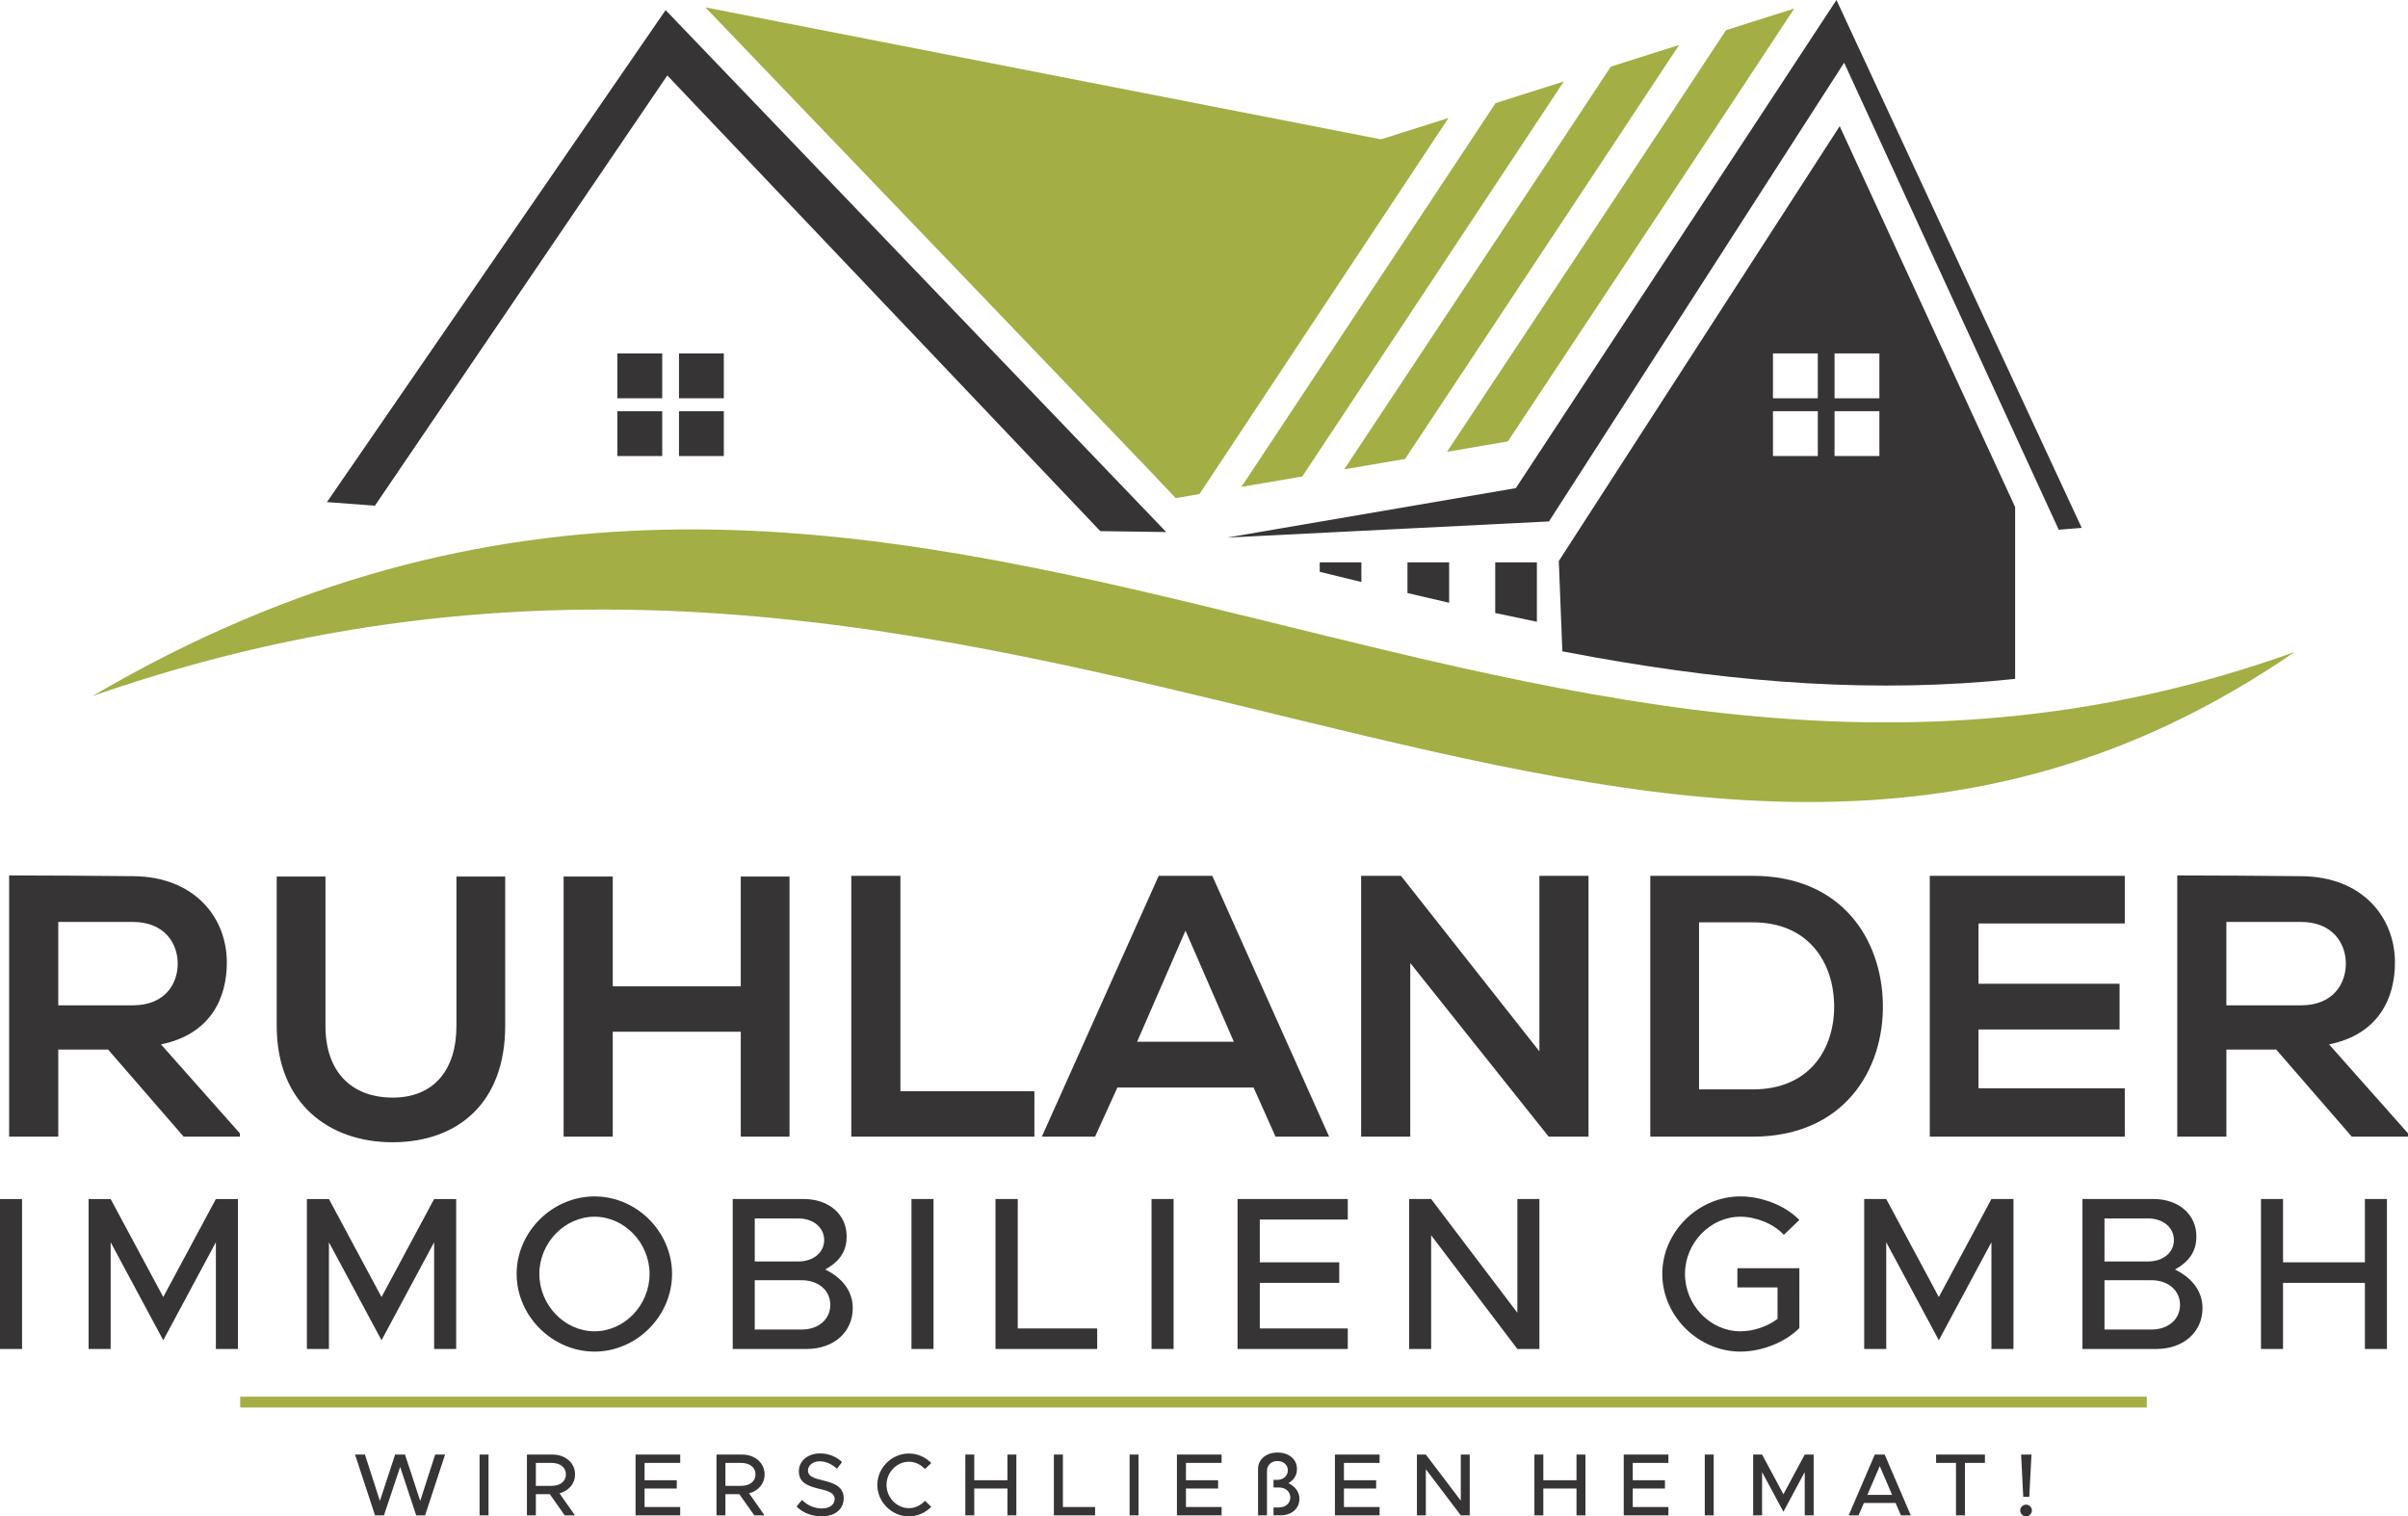 <?xml version="1.0" encoding="UTF-8"?>
<!DOCTYPE svg PUBLIC "-//W3C//DTD SVG 1.1//EN" "http://www.w3.org/Graphics/SVG/1.1/DTD/svg11.dtd">
<!-- Creator: CorelDRAW -->
<svg xmlns="http://www.w3.org/2000/svg" xml:space="preserve" width="125mm" height="78.72mm" style="shape-rendering:geometricPrecision; text-rendering:geometricPrecision; image-rendering:optimizeQuality; fill-rule:evenodd; clip-rule:evenodd"
viewBox="0 0 12504.4 7874.78"
 xmlns:xlink="http://www.w3.org/1999/xlink">
 <defs>
  <style type="text/css">
   <![CDATA[
    .fil0 {fill:#373435}
    .fil1 {fill:#A3AE45}
   ]]>
  </style>
 </defs>
 <g id="Ebene_x0020_1">
  <path class="fil0" d="M1245.59 5885.45l-409.683 -461.841c257.019,-52.198 342.029,-239.653 342.029,-425.178 0,-233.831 -168.119,-446.415 -486.969,-448.326 -214.525,-1.941 -429.019,-3.881 -643.544,-3.881l0 1356.62 255.109 0 0 -452.207 258.96 0 392.287 452.207 291.812 0 0 -17.396zm-554.623 -1097.66c160.396,0 231.891,108.238 231.891,216.435 0,108.228 -69.584,216.435 -231.891,216.435l-388.435 0 0 -432.871 388.435 0zm1679.35 -235.772l0 774.93c0,231.921 -119.852,372.98 -330.455,372.98 -210.643,0 -349.802,-129.475 -349.802,-372.98l0.01 -774.93 -253.178 0 0 774.93c0,407.782 276.356,604.911 601.029,604.911 340.128,0 585.524,-204.861 585.524,-604.911l0.01 -774.93 -253.138 0zm1729.56 1350.83l0 -1350.83 -253.128 0 0 570.108 -664.801 0 0 -570.108 -255.109 0 0 1350.83 255.109 0 0 -544.98 664.801 0 0 544.98 253.128 0zm320.792 -1354.68l0 1354.68 950.821 0 0 -235.772 -695.712 0 0 -1118.91 -255.109 0zm2203.06 1354.68l278.297 0 -606.821 -1354.68 -278.257 0 -606.811 1354.68 276.356 0 115.92 -255.079 707.326 0 113.99 255.079zm-216.435 -492.791l-502.465 0 251.237 -577.171 251.227 577.171zm867.712 -861.89l-206.802 0 0 1354.68 255.109 0 0 -901.834 718.89 901.834 206.772 0 0 -1354.68 -255.079 0 0 911.507 -718.89 -911.507zm1826.23 0c-166.218,0 -365.257,0 -531.475,0l0 1354.68c166.218,0 365.257,0 531.465,0 473.455,0 682.157,-345.91 676.375,-688.93 -5.822,-335.297 -212.594,-665.752 -676.365,-665.752zm-278.297 241.564l278.297 0c293.722,0 417.405,210.963 423.187,422.247 5.792,220.947 -115.92,445.465 -423.197,445.465l-278.287 0 0 -867.712zm2210.78 861.88l-759.484 0 0 -305.326 732.455 0 0 -237.673 -732.455 0 0 -313.099 759.484 0 0 -247.346 -1012.64 0c0,451.577 -0.01,904.415 -0.01,1354.68l1012.65 0 0 -251.237zm1470.64 233.841l-409.683 -461.841c257.019,-52.198 342.029,-239.653 342.029,-425.178 0,-233.831 -168.129,-446.415 -486.969,-448.326 -214.525,-1.941 -429.019,-3.881 -643.514,-3.881l0 1356.62 255.079 0 0 -452.207 258.96 0 392.287 452.207 291.812 0 0 -17.396zm-554.613 -1097.66c160.386,0 231.881,108.238 231.881,216.435 0,108.228 -69.594,216.435 -231.891,216.435l-388.435 0 0 -432.871 388.445 0z"/>
  <polygon class="fil1" points="3662.82,38.303 6106.84,2586.46 7193.34,727.973 "/>
  <path class="fil1" d="M9317.32 44.406l-5.552 1.751 -5.502 1.771 -5.572 1.741 -5.512 1.751 -5.542 1.751 -5.532 1.761 -5.542 1.751 -5.542 1.751 -5.542 1.741 -5.542 1.771 -5.532 1.751 -5.542 1.751 -5.552 1.731 -5.492 1.761 -5.542 1.761 -5.552 1.731 -5.532 1.771 -5.542 1.761 -5.542 1.771 -5.502 1.721 -5.542 1.731 -5.542 1.811 -5.542 1.721 -5.542 1.771 -5.532 1.731 -5.542 1.761 -5.552 1.761 -5.532 1.731 -5.542 1.761 -5.542 1.771 -5.502 1.721 -5.542 1.771 -5.542 1.731 -5.542 1.761 -5.542 1.771 -5.532 1.721 -5.512 1.771 -5.542 1.771 -5.532 1.721 -5.582 1.771 -5.512 1.731 -5.532 1.791 -5.542 1.731 -5.542 1.761 -5.532 1.731 -5.552 1.771 -5.502 1.761 -5.572 1.731 -5.512 1.761 -5.532 1.771 -5.542 1.731 -5.552 1.761 -5.532 1.731 -5.542 1.801 -5.512 1.731 -5.562 1.731 -5.552 1.761 -5.542 1.761 -5.502 1.741 -5.542 1.751 -5.542 1.741 -5.532 1.801 -5.542 1.721 -5.542 1.771c-341.779,520.381 -952.762,1440.29 -1448.76,2189.5l316.02 -53.959c507.086,-766.077 1133.65,-1709.62 1487.1,-2247.7zm-598.108 189.296l-354.343 112.159c-369.058,559.945 -933.215,1409.38 -1384.57,2091.43l316.06 -53.989c462.691,-699.313 1042.71,-1572.74 1422.86,-2149.6zm-598.548 189.446l-354.353 112.149c-382.083,578.471 -906.706,1368.52 -1319.88,1993.18l316.06 -53.999c424.538,-641.923 965.006,-1455.92 1358.17,-2051.33zm-598.768 189.506l-354.413 112.149c-355.694,537.827 -798.768,1205.37 -1162.63,1755.33l101.985 106.327 121.822 -20.787c390.316,-590.505 895.522,-1351.53 1293.24,-1953.02z"/>
  <path class="fil0" d="M9576.38 325.743l-1532.83 2382.15 -1670.7 83.709 1498.67 -256.739 1664.98 -2534.86 1273.62 2741.24 -119.452 9.703 -1114.29 -2425.2zm-6119.97 -273.215l2599.67 2710.49 -342.449 -4.842 -2248.44 -2366.3 -1518.18 2234.11 -249.217 -18.456 1758.61 -2555z"/>
  <path class="fil0" d="M8094.66 2913.49l1458.61 -2258.29 911.017 1978.12 0 892.271c-714.449,75.696 -1430.25,22.518 -2181.57,-111.649 -56.63,-10.104 -113.209,-20.617 -169.669,-31.411l-11.534 -293.582 -6.852 -175.461zm1664.78 -778.001l-232.851 0 0 232.771 232.851 0 0 -232.771zm-319.881 -300.004l-232.831 0 0 232.771 232.831 0 0 -232.771zm319.881 0l-232.851 0 0 232.771 232.851 0 0 -232.771zm-319.881 300.004l-232.831 0 0 232.771 232.831 0 0 -232.771z"/>
  <path class="fil0" d="M3758.64 2135.49l-232.781 0 0 232.771 232.781 0 0 -232.771zm-319.871 -300.004l-232.811 0 0 232.771 232.811 0 0 -232.771zm319.871 0l-232.781 0 0 232.771 232.781 0 0 -232.771zm-319.871 300.004l-232.811 0 0 232.771 232.811 0 0 -232.771z"/>
  <path class="fil1" d="M11915.2 3386.14c-4151.24,1492.62 -7242.8,-2232.28 -11435.3,228.68 4837.67,-1688.57 8057.92,2095.77 11435.3,-228.68z"/>
  <path class="fil0" d="M7980.82 2920.48l-216.335 0 0 262.982c71.985,15.605 144.12,30.711 216.325,45.386l0.01 -308.367zm-911.337 0l-216.335 0 0 48.987c72.105,17.756 144.2,35.402 216.335,52.898l0 -101.885zm455.659 0l-216.355 0 0 159.305c72.065,17.046 144.15,33.882 216.355,50.358l0 -209.663z"/>
  <path class="fil0" d="M-0 7005.41l114.51 0 0 -778.701 -114.51 0 0 778.701zm460.14 0l114.48 0 0 -554.263 273.185 508.957 273.185 -508.957 0 554.263 114.48 0 0 -778.701 -114.48 0 -273.185 508.947 -273.185 -508.947 -114.48 0 0 778.701zm1133.45 0l114.48 0 0 -554.263 273.145 508.957 273.175 -508.957 0 554.263 114.48 0 0 -778.701 -114.48 0 -273.175 508.947 -273.145 -508.947 -114.48 0 0 778.701zm1493.86 13.625c218.766,0 402.37,-184.774 402.37,-403.54 0.01,-218.766 -183.614,-402.38 -402.37,-402.38 -218.766,0 -404.671,183.614 -404.671,402.38 0,218.766 185.905,403.54 404.671,403.54zm0 -105.407c-155.274,0 -286.77,-136.047 -286.77,-298.134 0,-160.956 131.486,-296.963 286.77,-296.963 155.274,0 285.629,136.007 285.629,296.963 0,162.086 -130.355,298.134 -285.629,298.134zm717.45 91.782l384.234 0c139.429,0 239.163,-87.27 239.163,-211.944 0,-86.15 -52.128,-156.404 -142.82,-200.63 70.294,-39.664 111.089,-90.692 111.089,-172.28 0,-113.359 -91.822,-193.847 -222.147,-193.847l-369.519 0 0 778.701zm114.47 -454.528l0 -223.288 226.709 0c78.197,0 133.747,47.607 133.747,112.229 0,64.573 -55.549,111.059 -133.747,111.059l-226.709 0zm0 353.643l0 -256.139 243.725 0c87.27,0 148.462,53.248 148.462,128.065 0,74.816 -61.191,128.075 -148.472,128.075l-243.715 0zm813.793 100.885l114.48 0 0 -778.701 -114.48 0 0 778.701zm551.942 -106.537l0 -672.164 -115.61 0 0 778.701 528.184 0 0 -106.537 -412.574 0zm694.752 106.537l114.51 0 0 -778.701 -114.51 0 0 778.701zm1018.97 -672.134l0 -106.567 -572.409 0 0 778.701 572.409 0 0 -106.537 -456.799 0 0 -236.902 412.574 0 0 -106.537 -412.574 0 0 -222.157 456.799 0zm318.451 672.134l114.48 0 0 -590.536 447.726 590.536 114.48 0 0 -778.701 -114.48 0 0 590.576 -447.726 -590.576 -114.48 0 0 778.701zm1704.68 -319.621l208.573 0 0 163.217c-53.288,40.794 -126.984,64.623 -192.697,64.623 -156.434,0 -287.93,-136.047 -287.93,-298.134 0.01,-160.956 131.496,-296.963 287.93,-296.963 80.468,0 172.29,36.273 225.538,94.083l80.508 -77.077c-73.686,-75.946 -196.118,-122.423 -306.047,-122.423 -218.756,0 -405.791,183.614 -405.791,402.38 0,218.766 187.035,403.54 405.791,403.54 109.938,0 232.351,-47.607 306.037,-122.423l0.01 -310.588 -321.922 0 0 99.765zm658.519 319.621l114.48 0 0 -554.263 273.145 508.957 273.185 -508.957 0 554.263 114.48 0 0 -778.701 -114.48 0 -273.185 508.947 -273.145 -508.947 -114.48 0 0 778.701zm1133.41 0l384.264 0c139.399,0 239.163,-87.27 239.163,-211.944 0,-86.15 -52.158,-156.404 -142.82,-200.63 70.264,-39.664 111.059,-90.692 111.059,-172.28 0,-113.359 -91.792,-193.847 -222.157,-193.847l-369.509 0 0 778.701zm114.48 -454.528l0 -223.288 226.699 0c78.207,0 133.747,47.607 133.747,112.229 0,64.573 -55.549,111.059 -133.757,111.059l-226.689 0zm0 353.643l0 -256.139 243.715 0c87.26,0 148.492,53.248 148.492,128.065 0,74.816 -61.231,128.075 -148.502,128.075l-243.705 0zm1352.2 -677.816l0 328.724 -425.068 0 0 -328.724 -114.48 0 0 778.701 114.48 0 0 -343.44 425.068 0 0 343.44 114.48 0 0 -778.701 -114.48 0z"/>
  <path class="fil0" d="M1947.48 7869.28l46.406 0 84.059 -251.267 83.149 251.267 46.366 0 103.786 -315.56 -51.418 0 -77.637 240.674 -79.007 -240.674 -51.418 0 -79.017 240.674 -77.607 -240.674 -51.448 0 103.786 315.56zm542.969 0l46.376 0 0 -315.56 -46.376 0 0 315.56zm495.652 -212.654c0,-60.171 -50.538,-102.906 -117.131,-102.906l-132.726 0 0 315.56 46.376 0 0 -109.788 72.595 0 77.137 109.788 53.288 0 -80.388 -114.38c47.787,-12.414 80.848,-49.617 80.848,-98.274zm-203.481 -59.711l79.928 0c45.456,0 76.227,22.478 76.227,59.711 0,37.193 -30.771,59.711 -76.227,59.711l-79.928 0 0 -119.422zm749.671 0l0 -43.195 -231.971 0 0 315.56 231.971 0 0 -43.195 -185.134 0 0 -95.993 167.198 0 0 -43.155 -167.198 0 0 -90.021 185.134 0zm438.192 59.711c0,-60.171 -50.508,-102.906 -117.091,-102.906l-132.766 0 0 315.56 46.406 0 0 -109.788 72.555 0 77.187 109.788 53.248 0 -80.358 -114.38c47.787,-12.414 80.818,-49.617 80.818,-98.274zm-203.451 -59.711l79.898 0c45.496,0 76.257,22.478 76.257,59.711 0,37.193 -30.771,59.711 -76.257,59.711l-79.898 0 0 -119.422zm499.324 277.407c74.386,0 114.8,-40.404 114.8,-93.693 0,-56.5 -43.625,-77.637 -106.547,-92.312 -51.908,-12.394 -79.017,-22.518 -79.017,-51.918 0.01,-25.269 24.809,-47.777 60.171,-47.777 32.151,0 63.882,14.255 90.492,38.603l26.639 -34.902c-30.311,-26.649 -66.593,-44.575 -115.29,-44.575 -63.382,0 -109.298,39.954 -109.298,92.782 0,56.96 42.705,76.266 106.997,91.402 52.838,11.964 79.017,23.428 79.017,53.288 0,25.269 -22.518,48.237 -66.133,48.237 -42.735,0 -75.806,-17.466 -103.786,-44.105l-28.05 34.432c33.552,32.151 77.177,50.538 130.005,50.538zm453.368 0.46c45.036,0 86.35,-19.297 116.21,-49.617l-32.601 -31.231c-21.147,22.978 -50.998,38.153 -83.609,38.153 -62.922,0 -116.21,-55.129 -116.21,-120.832 0,-65.223 53.288,-120.312 116.21,-120.312 32.611,0 62.462,15.145 83.599,38.113l32.611 -31.231c-29.85,-30.771 -71.185,-49.617 -116.21,-49.617 -88.651,0 -163.957,74.426 -163.957,163.047 0,88.681 75.306,163.527 163.957,163.527zm511.748 -321.062l0 133.216 -172.26 0 0 -133.216 -46.406 0 0 315.56 46.406 0 0 -139.188 172.26 0 0 139.188 46.366 0 0 -315.56 -46.366 0zm288.03 272.365l0 -272.365 -46.866 0 0 315.56 214.034 0 0 -43.195 -167.168 0zm346.371 43.195l46.376 0 0 -315.56 -46.376 0 0 315.56zm477.726 -272.365l0 -43.195 -231.961 0 0 315.56 231.961 0 0 -43.195 -185.094 0 0 -95.993 167.168 0 0 -43.155 -167.168 0 0 -90.021 185.094 0zm189.256 272.365l46.416 0 0 -231.04c0,-29.86 22.968,-50.998 54.199,-50.998 32.151,0 54.209,20.677 54.209,49.157 0,26.189 -22.518,48.707 -54.209,48.707l-20.217 -0.01 0 39.494 27.56 0c34.902,0 59.711,21.598 59.711,51.908 0,30.321 -24.809,51.918 -59.711,51.918l-27.56 0 0 40.864 37.683 0c56.47,0 96.904,-35.362 96.904,-85.9 0.01,-34.902 -21.137,-63.372 -57.41,-81.308 28.48,-16.056 44.535,-40.404 44.535,-73.466 0,-50.077 -41.324,-85.44 -100.575,-85.44 -59.251,0 -101.535,35.362 -101.535,85.44l0 240.674zm631.17 -272.365l0 -43.195 -231.931 0 0 315.56 231.931 0 0 -43.195 -185.104 0 0 -95.993 167.218 0 0 -43.155 -167.218 0 0 -90.021 185.104 0zm193.887 272.365l46.366 0 0 -239.303 181.433 239.303 46.396 0 0 -315.56 -46.396 0 0 239.293 -181.433 -239.293 -46.366 0 0 315.56zm828.648 -315.56l0 133.216 -172.26 0 0 -133.216 -46.366 0 0 315.56 46.366 0 0 -139.188 172.26 0 0 139.188 46.396 0 0 -315.56 -46.396 0zm477.256 43.195l0 -43.195 -231.961 0 0 315.56 231.961 0 0 -43.195 -185.094 0 0 -95.993 167.168 0 0 -43.155 -167.168 0 0 -90.021 185.094 0zm188.836 272.365l46.376 0 0 -315.56 -46.376 0 0 315.56zm251.307 0l46.366 0 0 -224.618 110.709 206.232 110.669 -206.232 0 224.618 46.396 0 0 -315.56 -46.396 0 -110.669 206.232 -110.709 -206.232 -46.366 0 0 315.56zm767.057 0l51.448 0 -135.507 -315.56 -51.418 0 -135.517 315.56 51.458 0 27.56 -64.302 164.417 0 27.56 64.302zm-174.081 -106.117l64.332 -149.732 64.302 149.732 -128.635 0zm460.29 106.117l46.396 0 0 -272.365 103.786 0 0 -43.195 -253.518 0 0 43.195 103.336 0 0 272.365zm349.232 -95.993l31.291 0 11.474 -219.566 -53.819 0 11.054 219.566zm15.065 101.495c16.546,0 29.85,-14.215 29.85,-31.231 0,-15.595 -13.305,-29.85 -29.86,-29.85 -17.456,0 -30.771,14.255 -30.771,29.85 0,17.016 13.305,31.231 30.781,31.231z"/>
  <polygon class="fil1" points="1247.43,7253.11 11147.7,7253.11 11147.7,7309.4 1247.43,7309.4 "/>
 </g>
</svg>
